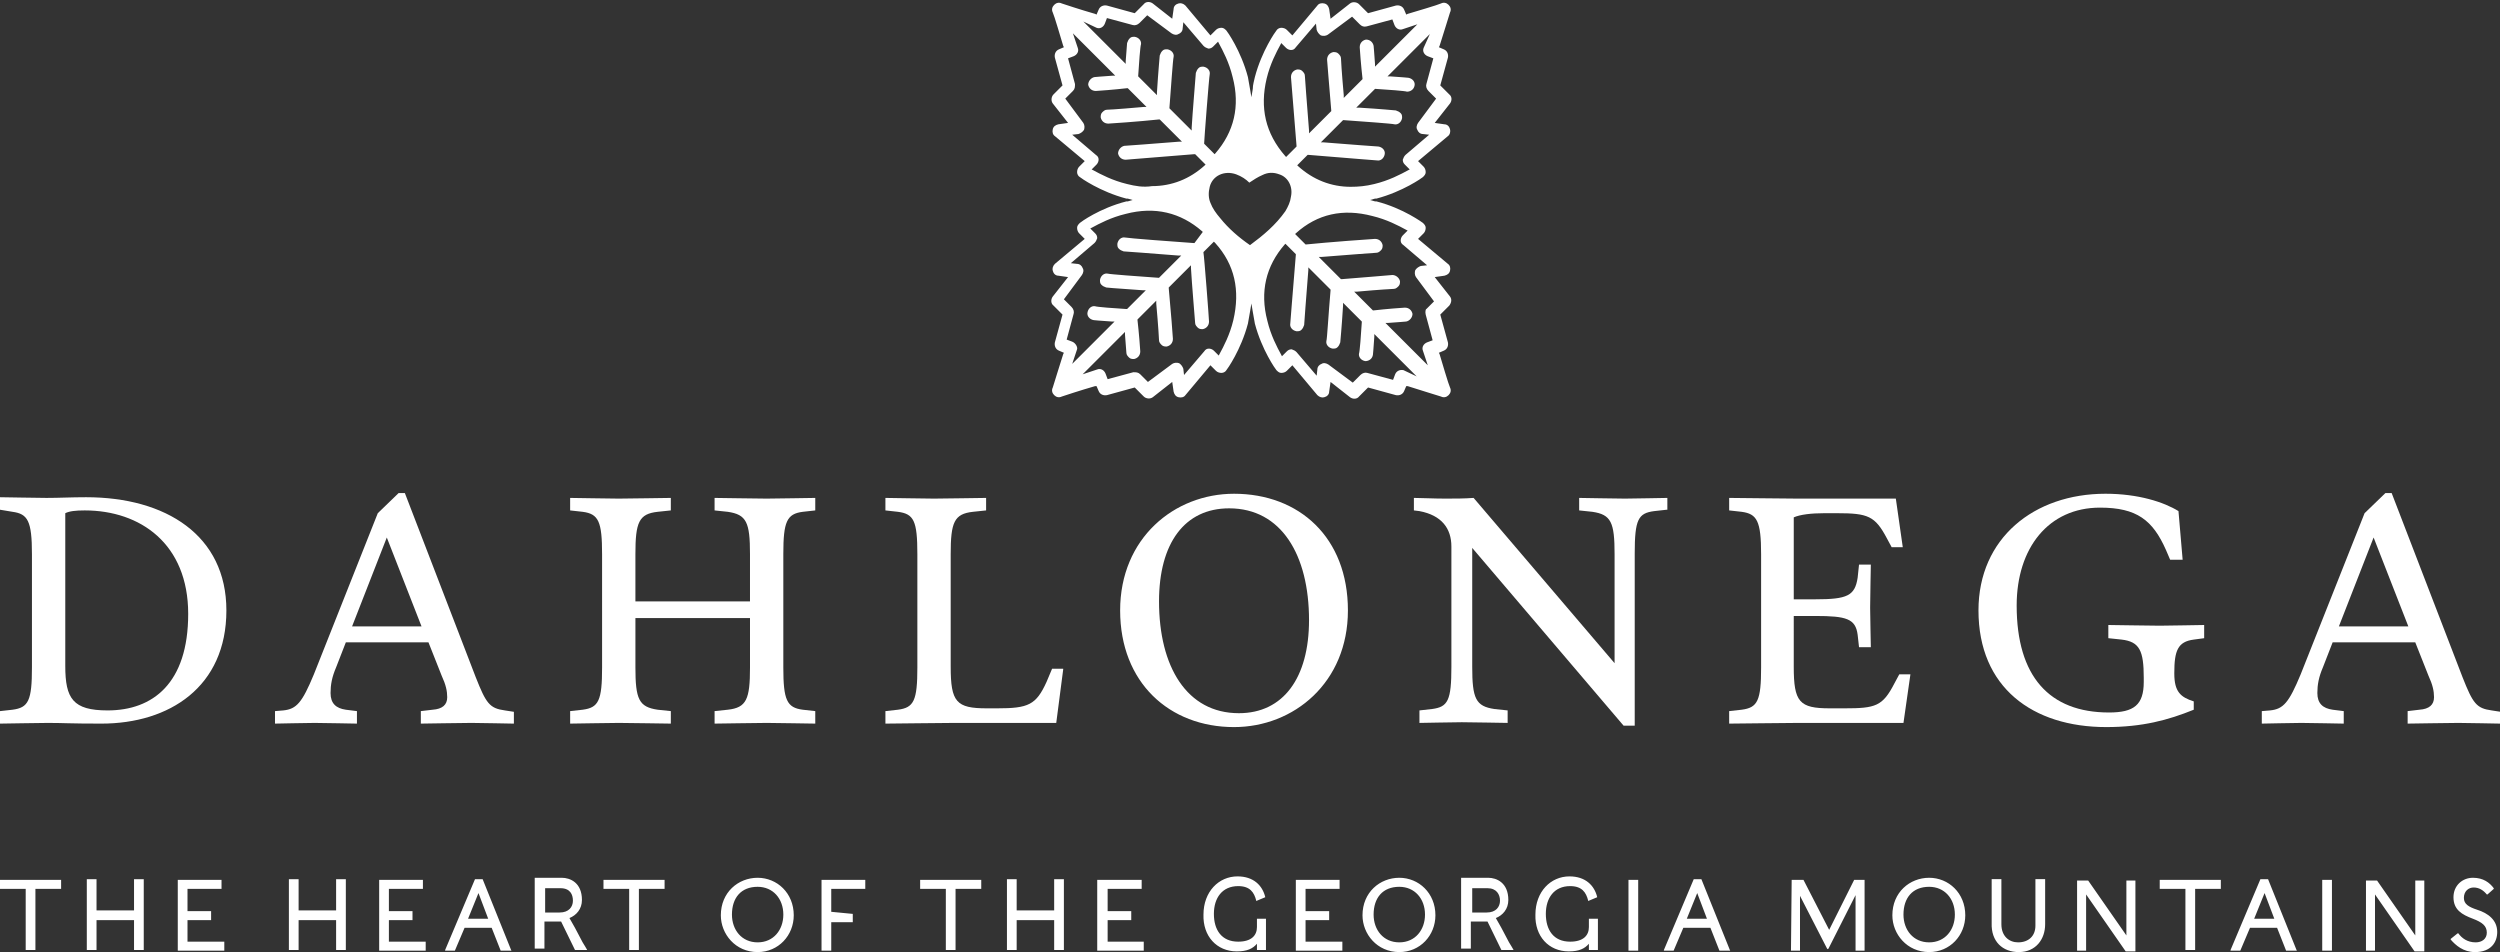 <?xml version="1.0" encoding="utf-8"?>
<!-- Generator: Adobe Illustrator 23.1.1, SVG Export Plug-In . SVG Version: 6.00 Build 0)  -->
<svg version="1.1" id="Layer_1" xmlns="http://www.w3.org/2000/svg" xmlns:xlink="http://www.w3.org/1999/xlink" x="0px" y="0px"
	 viewBox="0 0 360 137.1" style="enable-background:new 0 0 360 137.1;" xml:space="preserve">
<rect x="0" y="0" width="360" height="137.1" fill="#333333" stroke="none"/>
<style type="text/css">
	.st0{fill:#FFFFFF;}
</style>
<path class="st0" d="M27.1,88.4c0-10.1-6.9-14.9-14.9-14.9c-1.3,0-2.2,0.1-2.8,0.4v22c0,4.7,1.1,6.4,6.1,6.4
	C22,102.3,27.1,98.4,27.1,88.4 M32.6,87.9c0,11-8.2,16.3-18,16.3c-4.7,0-5.4-0.1-7.7-0.1c-1.8,0-5.9,0.1-6.9,0.1v-1.8l1.8-0.2
	c2.3-0.3,2.8-1.3,2.8-6.1V79.8C4.6,75,4,74,1.8,73.7L0,73.4v-1.8c1,0,4.9,0.1,6.7,0.1c1.9,0,3.5-0.1,5.7-0.1
	C23.9,71.6,32.6,77.1,32.6,87.9"/>
<path class="st0" d="M60.7,90.2l-5-12.8l-5,12.8H60.7z M73.9,104.2c-0.9,0-4.2-0.1-6-0.1s-6.4,0.1-7.3,0.1v-1.8l1.7-0.2
	c1.4-0.1,2.1-0.7,2.1-1.8c0-0.9-0.2-1.8-0.8-3.1l-1.9-4.8H49.8l-1.4,3.6c-0.6,1.4-0.8,2.5-0.8,3.7c0,1.5,0.8,2.2,2.2,2.4l1.6,0.2
	v1.8c-0.9,0-4.3-0.1-6.1-0.1c-1.8,0-4.8,0.1-5.7,0.1v-1.8l1.2-0.1c1.9-0.2,2.7-1.1,4.4-5.2l9.2-23.2l3-2.9h0.9l10.2,26.5
	c1.5,3.8,2,4.5,4.2,4.8l1.3,0.2V104.2z"/>
<path class="st0" d="M117.4,104.2c-1,0-5.2-0.1-7-0.1c-1.8,0-6.5,0.1-7.5,0.1v-1.8l1.9-0.2c2.7-0.3,3.2-1.5,3.2-6.1V89H91.5v7.1
	c0,4.6,0.5,5.7,3.2,6.1l1.9,0.2v1.8c-0.9,0-5.7-0.1-7.5-0.1c-1.8,0-6,0.1-7,0.1v-1.8l1.8-0.2c2.3-0.3,2.8-1.3,2.8-6.1V79.8
	c0-4.7-0.5-5.8-2.8-6.1l-1.8-0.2v-1.8c1,0,5.2,0.1,7,0.1c1.8,0,6.5-0.1,7.5-0.1v1.8l-1.9,0.2c-2.7,0.3-3.2,1.5-3.2,6.1v6.8h16.5
	v-6.8c0-4.6-0.5-5.7-3.2-6.1l-1.9-0.2v-1.8c1,0,5.7,0.1,7.5,0.1c1.8,0,5.9-0.1,7-0.1v1.8l-1.8,0.2c-2.3,0.3-2.8,1.4-2.8,6.1v16.3
	c0,4.7,0.5,5.8,2.8,6.1l1.8,0.2V104.2z"/>
<path class="st0" d="M153.1,96.4l-1,7.7h-5.2c-2.8,0-7.7,0-9.5,0s-8.8,0.1-9.9,0.1v-1.8l1.8-0.2c2.3-0.3,2.8-1.3,2.8-6.1V79.8
	c0-4.8-0.5-5.8-2.8-6.1l-1.8-0.2v-1.8c1,0,5.2,0.1,7,0.1c1.8,0,6.5-0.1,7.5-0.1v1.8l-1.9,0.2c-2.7,0.3-3.2,1.5-3.2,6.1V96
	c0,5.1,0.8,6,5.2,6h1.5c4.5,0,5.6-0.5,7.1-3.8l0.8-1.9H153.1z"/>
<path class="st0" d="M188.5,89.3c0-9.4-4-16.1-11.5-16.1c-6.4,0-10.1,5-10.1,13.4c0,9.4,4,16.1,11.5,16.1
	C184.8,102.7,188.5,97.6,188.5,89.3 M194.1,87.9c0,10.4-7.8,16.8-16.4,16.8c-9.3,0-16.4-6.4-16.4-16.8c0-10.4,7.8-16.8,16.4-16.8
	C187.1,71.1,194.1,77.4,194.1,87.9"/>
<path class="st0" d="M240,73.4l-1.8,0.2c-2.3,0.3-2.8,1.2-2.8,6.1v24.8h-1.6l-21.8-25.6v17.1c0,4.6,0.5,5.7,3.2,6.1l1.9,0.2v1.8
	c-0.9,0-4.8-0.1-6.6-0.1c-1.8,0-5.1,0.1-6.1,0.1v-1.8l1.8-0.2c2.3-0.3,2.8-1.2,2.8-6.1V78.7c0-2.6-1.4-4.5-4.6-5.1l-0.8-0.1v-1.8
	c1,0,2.8,0.1,4.5,0.1c1.5,0,2.7,0,4.1-0.1l20.3,23.8V79.8c0-4.6-0.5-5.7-3.2-6.1l-1.9-0.2v-1.8c0.9,0,4.8,0.1,6.6,0.1
	c1.8,0,5-0.1,6.1-0.1V73.4z"/>
<path class="st0" d="M275.1,97.1l-1,7H269c-2.8,0-8.3,0-10.1,0c-1.8,0-8.8,0.1-9.9,0.1v-1.8l1.8-0.2c2.3-0.3,2.8-1.3,2.8-6.1V79.8
	c0-4.8-0.6-5.8-2.8-6.1l-1.8-0.2v-1.8c1,0,8.1,0.1,9.9,0.1c1.8,0,9.1,0,10.1,0h4l1,7h-1.6l-0.7-1.3c-1.7-3.2-2.7-3.6-7.2-3.6h-1.8
	c-1.9,0-3.5,0.2-4.4,0.6v11.8h3.1c4.6,0,5.7-0.5,6.1-3.1l0.2-1.9h1.7c0,0.9-0.1,4.4-0.1,6.2c0,1.8,0.1,4.6,0.1,5.7h-1.7l-0.2-1.8
	c-0.3-2.3-1.6-2.7-6.1-2.7h-3.1V96c0,5.1,0.8,6,5.2,6h2.1c4.5,0,5.5-0.3,7.2-3.6l0.7-1.3H275.1z"/>
<path class="st0" d="M317.4,91.9l-1.5,0.2c-2.3,0.3-2.8,1.6-2.8,4.8V97c0,2.6,0.9,3.4,2.8,4v1.2c-3.7,1.5-7.4,2.5-12.6,2.5
	c-10.6,0-18.4-5.7-18.4-16.8c0-10.4,8-16.8,18.3-16.8c4.7,0,8.4,1.2,10.5,2.5l0.6,7h-1.8l-0.6-1.4c-1.9-4.3-4.2-6.1-9.5-6.1
	c-7.4,0-12,5.8-12,14.1c0,10.2,4.7,15.4,13.3,15.4c3.6,0,5-1.1,5-4.4v-0.6c0-3.9-0.6-5.2-3.2-5.5l-1.9-0.2V90c1,0,5.6,0.1,7.4,0.1
	s5.4-0.1,6.4-0.1V91.9z"/>
<path class="st0" d="M346.8,90.2l-5-12.8l-5,12.8H346.8z M360,104.2c-0.9,0-4.2-0.1-6-0.1c-1.8,0-6.4,0.1-7.3,0.1v-1.8l1.7-0.2
	c1.4-0.1,2.1-0.7,2.1-1.8c0-0.9-0.2-1.8-0.8-3.1l-1.9-4.8h-11.9l-1.4,3.6c-0.6,1.4-0.8,2.5-0.8,3.7c0,1.5,0.8,2.2,2.2,2.4l1.6,0.2
	v1.8c-0.9,0-4.3-0.1-6.1-0.1c-1.8,0-4.8,0.1-5.7,0.1v-1.8l1.2-0.1c1.9-0.2,2.7-1.1,4.4-5.2l9.2-23.2l3-2.9h0.9l10.2,26.5
	c1.5,3.8,2,4.5,4.2,4.8l1.3,0.2V104.2z"/>
<path class="st0" d="M205.3,45.3l1,3.7l-0.8,0.3c-0.5,0.2-0.8,0.7-0.6,1.2l0.7,2.1l-6.1-6.1l0.4,0c1.6-0.1,2.5-0.2,2.6-0.2
	c0.5-0.1,0.9-0.6,0.9-1.1c-0.1-0.5-0.5-0.9-1.1-0.9c-0.2,0-2.8,0.2-4.5,0.4l-0.1,0l-2.7-2.7l0.4,0c3.3-0.3,5.2-0.4,5.3-0.4
	c0.3,0,0.5-0.2,0.7-0.4c0.2-0.2,0.2-0.5,0.2-0.7c-0.1-0.5-0.6-0.9-1.1-0.9c-0.2,0-4.5,0.4-7.3,0.6l-0.1,0l-3.2-3.2l0.4,0
	c3.7-0.3,7.8-0.6,7.9-0.6c0.3,0,0.5-0.2,0.7-0.4c0.2-0.2,0.2-0.5,0.2-0.7c-0.1-0.5-0.5-0.9-1.1-0.9c-0.3,0-7,0.5-9.9,0.8l-0.1,0
	l-1.5-1.5l0.1-0.1c3.1-2.8,6.8-3.6,11-2.5c2.1,0.5,3.8,1.4,4.9,2l0.2,0.1l-0.7,0.7c-0.2,0.2-0.3,0.5-0.3,0.7c0,0.3,0.1,0.5,0.4,0.7
	l3.4,2.9l-0.9,0.1c-0.3,0.1-0.6,0.3-0.8,0.6c-0.1,0.3-0.1,0.7,0.1,1l2.6,3.5l-1.1,1.1C205.3,44.5,205.2,44.9,205.3,45.3 M202.1,53.3
	c-0.5-0.1-1,0.1-1.2,0.6l-0.3,0.8l-3.7-1c-0.3-0.1-0.7,0-1,0.3l-1.1,1.1l-3.5-2.6c-0.3-0.2-0.7-0.3-1-0.1c-0.3,0.1-0.6,0.4-0.6,0.8
	l-0.1,0.9l-2.9-3.4c-0.2-0.2-0.4-0.3-0.7-0.4c-0.3,0-0.5,0.1-0.7,0.3l-0.7,0.7l-0.1-0.2c-0.6-1.1-1.5-2.8-2-4.9
	c-1.1-4.2-0.2-7.9,2.5-11l0.1-0.1l1.5,1.5l0,0.1c-0.5,6.3-0.8,9.6-0.8,9.9c-0.1,0.5,0.3,1,0.9,1.1c0.3,0,0.5,0,0.7-0.2
	c0.2-0.2,0.3-0.4,0.4-0.7c0-0.1,0.3-4.2,0.6-7.9l0-0.4l3.2,3.2l0,0.1c-0.3,3.4-0.5,7.1-0.6,7.3c-0.1,0.5,0.3,1,0.9,1.1
	c0.3,0,0.5,0,0.7-0.2c0.2-0.2,0.3-0.4,0.4-0.7c0-0.1,0.2-2,0.4-5.3l0-0.4l2.7,2.7l0,0.1c-0.1,1.7-0.3,4.3-0.4,4.5
	c-0.1,0.5,0.3,1,0.9,1.1c0.5,0,1-0.3,1.1-0.9c0-0.1,0.1-0.9,0.2-2.6l0-0.4l6.1,6.1L202.1,53.3z M180,35.3c-1.6-1.1-3.1-2.4-4.3-3.9
	c-0.6-0.7-1.1-1.4-1.4-2.2c-0.3-0.7-0.3-1.5-0.1-2.3c0.4-1.6,2.1-2.4,3.8-1.8c0.8,0.3,1.4,0.7,1.9,1.2c0.6-0.4,1.2-0.8,1.9-1.1
	c0.8-0.4,1.6-0.4,2.4-0.1c1.3,0.4,2,1.8,1.7,3.2c-0.1,0.8-0.4,1.4-0.8,2.1C183.7,32.4,181.9,33.9,180,35.3 M177.6,46.1
	c-0.5,2.1-1.4,3.8-2,4.9l-0.1,0.2l-0.7-0.7c-0.2-0.2-0.5-0.3-0.7-0.3c-0.3,0-0.5,0.1-0.7,0.4l-2.9,3.4l-0.1-0.9
	c-0.1-0.3-0.3-0.6-0.6-0.8c-0.3-0.1-0.7-0.1-1,0.1l-3.5,2.6l-1.1-1.1c-0.3-0.3-0.6-0.3-1-0.3l-3.7,1l-0.3-0.8
	c-0.2-0.5-0.7-0.8-1.2-0.6l-2.1,0.7l6.1-6.1l0,0.4c0.2,2.5,0.2,2.5,0.2,2.6c0,0.3,0.2,0.5,0.4,0.7c0.2,0.2,0.5,0.2,0.7,0.2
	c0.5-0.1,0.9-0.5,0.9-1.1c0-0.2-0.2-2.8-0.4-4.5l0-0.1l2.7-2.7l0,0.4c0.3,3.3,0.4,5.2,0.4,5.3c0,0.3,0.2,0.5,0.4,0.7
	c0.2,0.2,0.5,0.2,0.7,0.2c0.5-0.1,0.9-0.5,0.9-1.1c0-0.2-0.3-4.1-0.6-7.3l0-0.1l3.2-3.2l0,0.4c0.1,1.9,0.6,7.8,0.6,7.9
	c0,0.3,0.2,0.5,0.4,0.7c0.2,0.2,0.5,0.2,0.7,0.2c0.5-0.1,0.9-0.5,0.9-1.1c0-0.4-0.7-9.5-0.8-9.9l0-0.1l1.5-1.5L175,35
	C177.8,38.1,178.6,41.8,177.6,46.1 M154.4,49.2l-0.8-0.3l1-3.7c0.1-0.3,0-0.7-0.3-1l-1.1-1.1l2.6-3.5c0.2-0.3,0.3-0.7,0.1-1
	c-0.1-0.3-0.4-0.6-0.8-0.6l-0.9-0.1l3.4-2.9c0.2-0.2,0.3-0.4,0.4-0.7c0-0.3-0.1-0.5-0.3-0.7l-0.7-0.7l0.2-0.1c1.1-0.6,2.8-1.5,4.9-2
	c4.2-1.1,7.9-0.2,11,2.5l0.1,0.1L172,35l-0.1,0c-2.9-0.2-9.5-0.7-9.9-0.8c-0.5-0.1-1,0.3-1.1,0.9c0,0.3,0,0.5,0.2,0.7
	c0.2,0.2,0.4,0.3,0.7,0.4c0.1,0,4.2,0.3,7.9,0.6l0.4,0l-3.2,3.2l-0.1,0c-2.8-0.2-7-0.5-7.3-0.6c-0.5-0.1-1,0.3-1.1,0.9
	c0,0.3,0,0.5,0.2,0.7c0.2,0.2,0.4,0.3,0.7,0.4c0,0,0.8,0.1,5.3,0.4l0.4,0l-2.7,2.7l-0.1,0c-1.7-0.1-4.3-0.3-4.5-0.4
	c-0.5-0.1-1,0.3-1.1,0.9c-0.1,0.5,0.3,1,0.9,1.1c0.1,0,0.9,0.1,2.6,0.2l0.4,0l-6.1,6.1l0.7-2.1C155.2,50,154.9,49.4,154.4,49.2
	 M162.3,26.5c-2.1-0.5-3.8-1.4-4.9-2l-0.2-0.1l0.7-0.7c0.2-0.2,0.3-0.5,0.3-0.7c0-0.3-0.1-0.5-0.4-0.7l-3.4-2.9l0.9-0.1
	c0.3-0.1,0.6-0.3,0.8-0.6c0.1-0.3,0.1-0.7-0.1-1l-2.6-3.5l1.1-1.1c0.3-0.3,0.3-0.6,0.3-1l-1-3.7l0.8-0.3c0.5-0.2,0.8-0.7,0.6-1.2
	l-0.7-2.1l6.1,6.1l-0.4,0c-1.6,0.1-2.5,0.2-2.6,0.2c-0.5,0.1-0.9,0.6-0.9,1.1c0.1,0.5,0.5,0.9,1.1,0.9c0.2,0,2.8-0.2,4.5-0.4l0.1,0
	l2.7,2.7l-0.4,0c-4.5,0.4-5.3,0.4-5.3,0.4c-0.3,0-0.5,0.2-0.7,0.4c-0.2,0.2-0.2,0.5-0.2,0.7c0.1,0.5,0.5,0.9,1.1,0.9
	c0.2,0,4.5-0.3,7.3-0.6l0.1,0l3.2,3.2l-0.4,0c-3.7,0.3-7.8,0.6-7.9,0.6c-0.5,0.1-0.9,0.6-0.9,1.1c0.1,0.5,0.5,0.9,1.1,0.9
	c0.2,0,3.5-0.3,9.9-0.8l0.1,0l1.5,1.5l-0.1,0.1c-2.2,2-4.8,3-7.6,3C164.6,27,163.5,26.8,162.3,26.5 M157.9,4c0.5,0.2,1-0.1,1.2-0.6
	l0.3-0.8l3.7,1c0.3,0.1,0.7,0,1-0.3l1.1-1.1l3.5,2.6c0.3,0.2,0.7,0.3,1,0.1c0.3-0.1,0.6-0.4,0.6-0.8l0.1-0.9l2.9,3.4
	c0.2,0.2,0.4,0.3,0.7,0.4c0.3,0,0.5-0.1,0.7-0.3l0.7-0.7l0.1,0.2c0.6,1.1,1.5,2.8,2,4.9c1.1,4.2,0.2,7.9-2.5,11l-0.1,0.1l-1.5-1.5
	l0-0.1c0-0.4,0.7-9.5,0.8-9.9c0.1-0.5-0.3-1-0.9-1.1c-0.3,0-0.5,0-0.7,0.2c-0.2,0.2-0.3,0.4-0.4,0.7c0,0.2-0.5,6-0.6,7.9l0,0.4
	l-3.2-3.2l0-0.1c0.2-2.6,0.5-7,0.6-7.3c0.1-0.5-0.3-1-0.9-1.1c-0.3,0-0.5,0-0.7,0.2c-0.2,0.2-0.3,0.4-0.4,0.7c0,0.1-0.2,2.1-0.4,5.3
	l0,0.4l-2.7-2.7l0-0.1c0.1-1.7,0.3-4.3,0.4-4.5c0.1-0.5-0.3-1-0.9-1.1c-0.3,0-0.5,0-0.7,0.2c-0.2,0.2-0.3,0.4-0.4,0.7
	c0,0,0,0.1-0.2,2.6l0,0.4l-6.1-6.1L157.9,4z M182.4,11.3c0.5-2.1,1.4-3.8,2-4.9l0.1-0.2l0.7,0.7c0.2,0.2,0.5,0.3,0.7,0.3
	c0.3,0,0.5-0.1,0.7-0.4l2.9-3.4l0.1,0.9c0.1,0.3,0.3,0.6,0.6,0.8c0.3,0.1,0.7,0.1,1-0.1l3.5-2.6l1.1,1.1c0.3,0.3,0.6,0.4,1,0.3
	l3.7-1l0.3,0.8c0.2,0.5,0.7,0.8,1.2,0.6l2.1-0.7l-6.1,6.1l0-0.4c-0.1-1.6-0.2-2.5-0.2-2.6c-0.1-0.5-0.5-0.9-1.1-0.9
	c-0.5,0.1-0.9,0.5-0.9,1.1c0,0.2,0.2,2.8,0.4,4.5l0,0.1l-2.7,2.7l0-0.4c-0.3-3.3-0.4-5.2-0.4-5.3c0-0.3-0.2-0.5-0.4-0.7
	c-0.2-0.2-0.5-0.2-0.7-0.2c-0.5,0.1-0.9,0.5-0.9,1.1c0,0.2,0.3,3.6,0.6,7.3l0,0.1l-3.2,3.2l0-0.4c-0.3-3.7-0.6-7.8-0.6-7.9
	c0-0.3-0.2-0.5-0.4-0.7c-0.2-0.2-0.5-0.2-0.7-0.2c-0.5,0.1-0.9,0.5-0.9,1.1c0,0.2,0.3,3.5,0.8,9.9l0,0.1l-1.5,1.5l-0.1-0.1
	C182.2,19.2,181.4,15.5,182.4,11.3 M205.6,8.1l0.8,0.3l-1,3.7c-0.1,0.3,0,0.7,0.3,1l1.1,1.1l-2.6,3.5c-0.2,0.3-0.3,0.7-0.1,1
	c0.1,0.3,0.4,0.6,0.8,0.6l0.9,0.1l-3.4,2.9c-0.2,0.2-0.3,0.4-0.4,0.7c0,0.3,0.1,0.5,0.3,0.7l0.7,0.7l-0.2,0.1
	c-1.1,0.6-2.8,1.5-4.9,2c-1.2,0.3-2.3,0.4-3.4,0.4c-2.8,0-5.4-1-7.6-3l-0.1-0.1l1.5-1.5l0.1,0c6.3,0.5,9.6,0.8,9.9,0.8
	c0.5,0.1,1-0.3,1.1-0.9c0.1-0.5-0.3-1-0.9-1.1c-0.1,0-4.2-0.3-7.9-0.6l-0.4,0l3.2-3.2l0.1,0c2.8,0.2,7,0.5,7.3,0.6
	c0.5,0.1,1-0.3,1.1-0.9c0-0.3,0-0.5-0.2-0.7c-0.2-0.2-0.4-0.3-0.7-0.4c-0.1,0-2-0.2-5.3-0.4l-0.4,0l2.7-2.7l0.1,0
	c1.7,0.1,4.3,0.3,4.5,0.4c0.5,0,1-0.3,1.1-0.9c0.1-0.5-0.3-1-0.9-1.1c-0.1,0-0.9-0.1-2.6-0.2l-0.4,0l6.1-6.1L205,6.9
	C204.8,7.4,205.1,7.9,205.6,8.1 M208.8,42.7l-2.2-2.8l1.4-0.2c0.4-0.1,0.7-0.3,0.8-0.7c0.1-0.4,0-0.8-0.3-1l-4.3-3.6l0.8-0.8
	c0.2-0.2,0.3-0.5,0.3-0.8c0-0.3-0.2-0.5-0.4-0.7c0,0-2.8-2.1-6.7-3.1c0,0-0.1,0-0.1,0c0,0-0.1,0-0.1,0l-0.7-0.2l0.7-0.2
	c0.1,0,0.1,0,0.1,0c0,0,0.1,0,0.1,0c3.8-1,6.6-3,6.7-3.1c0.2-0.2,0.4-0.4,0.4-0.7c0-0.3-0.1-0.6-0.3-0.8l-0.8-0.8l4.3-3.6
	c0.3-0.2,0.4-0.7,0.3-1c-0.1-0.4-0.4-0.7-0.8-0.7l-1.4-0.2l2.2-2.8c0.3-0.4,0.3-1-0.1-1.3l-1.3-1.3l1.1-4c0.1-0.5-0.1-1-0.6-1.2
	l-0.7-0.3l0.1-0.2c0.3-1,1.4-4.4,1.5-4.8c0.2-0.4,0.1-0.8-0.2-1.1c-0.3-0.3-0.7-0.4-1.1-0.2c-0.4,0.2-3.8,1.2-4.8,1.5l-0.2,0.1
	l-0.3-0.7c-0.2-0.5-0.7-0.7-1.2-0.6l-4,1.1l-1.3-1.3c-0.3-0.3-0.9-0.4-1.3-0.1l-2.8,2.2l-0.2-1.4c-0.1-0.4-0.3-0.7-0.7-0.8
	c-0.4-0.1-0.8,0-1,0.3l-3.6,4.3l-0.8-0.8c-0.2-0.2-0.5-0.3-0.8-0.3c-0.3,0-0.6,0.2-0.7,0.4c-0.1,0.1-2.1,2.9-3.1,6.7
	c-0.1,0.5-0.3,1.1-0.3,1.7l-0.2,1.2l-0.2-1.2c-0.1-0.6-0.2-1.2-0.3-1.7c-1-3.8-3-6.6-3.1-6.7c-0.2-0.2-0.4-0.4-0.7-0.4
	c-0.3,0-0.6,0.1-0.8,0.3l-0.8,0.8l-3.6-4.3c-0.3-0.3-0.7-0.4-1-0.3c-0.4,0.1-0.7,0.4-0.7,0.8l-0.2,1.4l-2.8-2.2
	c-0.4-0.3-1-0.3-1.3,0.1l-1.3,1.3l-4-1.1c-0.5-0.1-1,0.1-1.2,0.6l-0.3,0.7l-0.2-0.1c-2.1-0.6-4.5-1.4-4.8-1.5
	c-0.4-0.2-0.8-0.1-1.1,0.2c-0.3,0.3-0.4,0.7-0.2,1.1c0.2,0.4,1.2,3.8,1.5,4.8l0.1,0.2l-0.7,0.3c-0.5,0.2-0.7,0.7-0.6,1.2l1.1,4
	l-1.3,1.3c-0.3,0.3-0.4,0.9-0.1,1.3l2.2,2.8l-1.4,0.2c-0.4,0.1-0.7,0.3-0.8,0.7c-0.1,0.4,0,0.8,0.3,1l4.3,3.6l-0.8,0.8
	c-0.2,0.2-0.3,0.5-0.3,0.8c0,0.3,0.2,0.6,0.4,0.7c0.1,0.1,2.9,2.1,6.7,3.1c0,0,0.1,0,0.1,0c0.1,0,0.1,0,0.1,0l0.7,0.2l-0.7,0.2
	c0,0-0.1,0-0.1,0c0,0-0.1,0-0.1,0c-3.9,1-6.6,3-6.7,3.1c-0.2,0.2-0.4,0.4-0.4,0.7c0,0.3,0.1,0.6,0.3,0.8l0.8,0.8l-4.3,3.6
	c-0.3,0.3-0.4,0.7-0.3,1c0.1,0.4,0.4,0.7,0.8,0.7l1.4,0.2l-2.2,2.8c-0.3,0.4-0.3,1,0.1,1.3l1.3,1.3l-1.1,4c-0.1,0.5,0.1,1,0.6,1.2
	l0.7,0.3l-0.1,0.2c-0.3,1-1.4,4.4-1.5,4.8c-0.2,0.4-0.1,0.8,0.2,1.1c0.3,0.3,0.7,0.4,1.1,0.2c0.3-0.1,2.7-0.9,4.8-1.5l0.2,0l0.3,0.7
	c0.2,0.5,0.7,0.7,1.2,0.6l4-1.1l1.3,1.3c0.3,0.3,0.9,0.4,1.3,0.1l2.8-2.2l0.2,1.4c0.1,0.4,0.3,0.7,0.7,0.8c0.4,0.1,0.8,0,1-0.3
	l3.6-4.3l0.8,0.8c0.2,0.2,0.5,0.3,0.8,0.3c0.3,0,0.6-0.2,0.7-0.4c0.1-0.1,2.1-2.9,3.1-6.7c0.1-0.5,0.2-1.1,0.3-1.7l0.2-1.2l0.2,1.2
	c0.1,0.6,0.2,1.2,0.3,1.7c1,3.8,3,6.6,3.1,6.7c0.2,0.2,0.4,0.4,0.7,0.4c0.3,0,0.6-0.1,0.8-0.3l0.8-0.8l3.6,4.3
	c0.3,0.3,0.7,0.4,1,0.3c0.4-0.1,0.7-0.4,0.7-0.8l0.2-1.4l2.8,2.2c0.4,0.3,1,0.3,1.3-0.1l1.3-1.3l4,1.1c0.5,0.1,1-0.1,1.2-0.6
	l0.3-0.7l0.2,0c1,0.3,4.4,1.4,4.8,1.5c0.4,0.2,0.8,0.1,1.1-0.2c0.3-0.3,0.4-0.7,0.2-1.1c-0.2-0.4-1.2-3.8-1.5-4.8l-0.1-0.2l0.7-0.3
	c0.5-0.2,0.7-0.7,0.6-1.2l-1.1-4l1.3-1.3C209,43.6,209.1,43.1,208.8,42.7"/>
<path class="st0" d="M356.4,137.1c2.3,0,3.2-1.4,3.2-2.9c0-1.7-1.3-2.7-2.9-3.2c-1.2-0.4-1.9-0.8-1.9-1.7c0-1,0.7-1.5,1.4-1.5
	c0.8,0,1.4,0.4,1.9,1c0,0,0,0,0.1,0l0.9-0.8c0,0,0,0,0-0.1c-0.6-0.8-1.5-1.5-3-1.5c-1.5,0-2.8,1.1-2.8,2.8c0,1.8,1.2,2.5,2.8,3.1
	c1.3,0.5,2,1,2,2c0,0.9-0.7,1.4-1.6,1.4c-1.2,0-2-0.6-2.5-1.3c0,0,0,0-0.1,0l-1,0.8c0,0,0,0,0,0.1
	C353.6,136.1,354.7,137.1,356.4,137.1 M340.7,136.9h1.3c0,0,0,0,0,0v-8.1l5.7,8.2l0,0h1.4c0,0,0,0,0,0v-10.2c0,0,0,0,0,0h-1.3
	c0,0,0,0,0,0v7.9l-5.5-7.9c0,0,0,0,0,0h-1.6c0,0,0,0,0,0L340.7,136.9C340.6,136.9,340.6,136.9,340.7,136.9 M334.4,136.9h1.4
	c0,0,0,0,0,0v-10.2c0,0,0,0,0,0h-1.4c0,0,0,0,0,0L334.4,136.9C334.3,136.9,334.4,136.9,334.4,136.9 M324,133.6h3.9l1.3,3.3
	c0,0,0,0,0,0h1.5c0,0,0.1,0,0-0.1l-4.1-10.2c0,0,0,0,0,0h-1.1c0,0,0,0,0,0l-4.3,10.2c0,0,0,0.1,0,0.1h1.4c0,0,0,0,0,0L324,133.6z
	 M327.5,132.3h-2.9l1.5-3.7L327.5,132.3z M314.7,128v8.8c0,0,0,0,0,0h1.4c0,0,0,0,0,0V128l3.7,0c0,0,0,0,0,0v-1.3c0,0,0,0,0,0h-8.8
	c0,0,0,0,0,0v1.3c0,0,0,0,0,0L314.7,128z M299.1,136.9h1.3c0,0,0,0,0,0v-8.1l5.7,8.2l0,0h1.4c0,0,0,0,0,0v-10.2c0,0,0,0,0,0h-1.3
	c0,0,0,0,0,0v7.9l-5.5-7.9c0,0,0,0,0,0h-1.6c0,0,0,0,0,0L299.1,136.9C299,136.9,299.1,136.9,299.1,136.9 M290.7,137.1
	c2.5,0,3.8-1.9,3.8-4v-6.5c0,0,0,0,0,0h-1.4c0,0,0,0,0,0v6.7c0,1.5-1,2.4-2.5,2.4c-1.3,0-2.4-0.9-2.4-2.6v-6.5c0,0,0,0,0,0h-1.4
	c0,0,0,0,0,0v6.3C286.7,135.6,288.4,137.1,290.7,137.1 M277.8,127.7c2.2,0,3.7,1.7,3.7,4c0,2.2-1.4,4-3.7,4c-2.3,0-3.7-1.8-3.7-4
	C274.1,129.3,275.4,127.7,277.8,127.7 M277.8,137.1c3,0,5.2-2.4,5.2-5.3c0-3.2-2.4-5.4-5.2-5.4c-2.8,0-5.3,2.1-5.3,5.4
	C272.5,134.5,274.6,137.1,277.8,137.1 M257.9,136.9h1.3c0,0,0,0,0,0V129l3.9,7.6c0.1,0.1,0.1,0.1,0.2,0l3.9-7.7v8c0,0,0,0,0,0h1.3
	c0,0,0,0,0,0v-10.2c0,0,0,0,0,0H267c0,0,0,0,0,0l-3.6,7.2l-3.7-7.2c0,0,0,0,0,0h-1.7c0,0,0,0,0,0L257.9,136.9
	C257.9,136.9,257.9,136.9,257.9,136.9 M242.4,133.6h3.9l1.3,3.3c0,0,0,0,0,0h1.5c0,0,0.1,0,0-0.1l-4.1-10.2c0,0,0,0,0,0h-1.1
	c0,0,0,0,0,0l-4.3,10.2c0,0,0,0.1,0,0.1h1.4c0,0,0,0,0,0L242.4,133.6z M245.8,132.3h-2.9l1.5-3.7L245.8,132.3z M234.5,136.9h1.4
	c0,0,0,0,0,0v-10.2c0,0,0,0,0,0h-1.4c0,0,0,0,0,0L234.5,136.9C234.4,136.9,234.5,136.9,234.5,136.9 M225.9,137
	c1.5,0,2.3-0.4,2.9-1.1v0.9c0,0,0,0,0,0h1.3c0,0,0,0,0,0v-4.5c0,0,0,0,0,0h-1.3c0,0,0,0,0,0v1.2c0,1.2-0.8,2.1-2.7,2.1
	c-2.4,0-3.5-1.7-3.5-4c0-2.3,1.2-4,3.5-4c1.7,0,2.3,0.9,2.6,2.1c0,0,0,0.1,0.1,0l1.2-0.5c0,0,0,0,0,0c-0.4-1.7-1.7-3-4-3
	c-2.7,0-4.9,2.2-4.9,5.5C221,134.8,223,137,225.9,137 M212,132.7l2.2,0l2,4.1c0,0,0,0,0,0h1.7c0,0,0.1,0,0-0.1
	c-0.1-0.2-0.3-0.5-0.6-1c-0.6-1.2-1.7-3.2-1.9-3.5c1-0.4,1.8-1.3,1.8-2.6c0-2.5-1.7-3.2-2.9-3.2h-3.9c0,0,0,0,0,0v10.2c0,0,0,0,0,0
	h1.4c0,0,0,0,0,0V132.7z M216,129.7c0,0.9-0.6,1.7-1.9,1.7H212v-3.5h2.2C215.5,127.9,216,128.8,216,129.7 M201.5,127.7
	c2.2,0,3.7,1.7,3.7,4c0,2.2-1.4,4-3.7,4c-2.3,0-3.7-1.8-3.7-4C197.8,129.3,199.1,127.7,201.5,127.7 M201.5,137.1
	c3,0,5.2-2.4,5.2-5.3c0-3.2-2.4-5.4-5.2-5.4c-2.8,0-5.3,2.1-5.3,5.4C196.2,134.5,198.3,137.1,201.5,137.1 M188,135.5v-3l3.4,0
	c0,0,0,0,0,0v-1.3c0,0,0,0,0,0l-3.4,0V128l4.9,0c0,0,0,0,0,0v-1.3c0,0,0,0,0,0h-6.3c0,0,0,0,0,0v10.2c0,0,0,0,0,0h6.7c0,0,0,0,0,0
	v-1.3c0,0,0,0,0,0H188z M178.1,137c1.5,0,2.3-0.4,2.9-1.1v0.9c0,0,0,0,0,0h1.3c0,0,0,0,0,0v-4.5c0,0,0,0,0,0H181c0,0,0,0,0,0v1.2
	c0,1.2-0.8,2.1-2.7,2.1c-2.4,0-3.5-1.7-3.5-4c0-2.3,1.2-4,3.5-4c1.7,0,2.3,0.9,2.6,2.1c0,0,0,0.1,0.1,0l1.2-0.5c0,0,0,0,0,0
	c-0.4-1.7-1.7-3-4-3c-2.7,0-4.9,2.2-4.9,5.5C173.2,134.8,175.2,137,178.1,137 M159.5,135.5v-3l3.4,0c0,0,0,0,0,0v-1.3c0,0,0,0,0,0
	l-3.4,0V128l4.9,0c0,0,0,0,0,0v-1.3c0,0,0,0,0,0H158c0,0,0,0,0,0v10.2c0,0,0,0,0,0h6.7c0,0,0,0,0,0v-1.3c0,0,0,0,0,0H159.5z
	 M146.4,132.5h5.4v4.3c0,0,0,0,0,0h1.4c0,0,0,0,0,0v-10.2c0,0,0,0,0,0h-1.4c0,0,0,0,0,0v4.5h-5.4v-4.5c0,0,0,0,0,0H145c0,0,0,0,0,0
	v10.2c0,0,0,0,0,0h1.4c0,0,0,0,0,0V132.5z M136.2,128v8.8c0,0,0,0,0,0h1.4c0,0,0,0,0,0V128l3.7,0c0,0,0,0,0,0v-1.3c0,0,0,0,0,0h-8.8
	c0,0,0,0,0,0v1.3c0,0,0,0,0,0L136.2,128z M119.7,131.3V128l4.9,0c0,0,0,0,0,0v-1.3c0,0,0,0,0,0h-6.3c0,0,0,0,0,0v10.2c0,0,0,0,0,0
	h1.4c0,0,0,0,0,0v-4.1l3.1,0c0,0,0,0,0,0v-1.2c0,0,0,0,0,0L119.7,131.3z M109.1,127.7c2.2,0,3.7,1.7,3.7,4c0,2.2-1.4,4-3.7,4
	c-2.3,0-3.7-1.8-3.7-4C105.4,129.3,106.7,127.7,109.1,127.7 M109.1,137.1c3,0,5.2-2.4,5.2-5.3c0-3.2-2.4-5.4-5.2-5.4
	c-2.8,0-5.3,2.1-5.3,5.4C103.8,134.5,105.9,137.1,109.1,137.1 M90.6,128v8.8c0,0,0,0,0,0H92c0,0,0,0,0,0V128l3.7,0c0,0,0,0,0,0v-1.3
	c0,0,0,0,0,0h-8.8c0,0,0,0,0,0v1.3c0,0,0,0,0,0L90.6,128z M78.6,132.7l2.2,0l2,4.1c0,0,0,0,0,0h1.7c0,0,0.1,0,0-0.1
	c-0.1-0.2-0.3-0.5-0.6-1c-0.6-1.2-1.7-3.2-1.9-3.5c1-0.4,1.8-1.3,1.8-2.6c0-2.5-1.7-3.2-2.9-3.2h-3.9c0,0,0,0,0,0v10.2c0,0,0,0,0,0
	h1.4c0,0,0,0,0,0V132.7z M82.5,129.7c0,0.9-0.6,1.7-1.9,1.7h-2.1v-3.5h2.2C82.1,127.9,82.5,128.8,82.5,129.7 M66.9,133.6h3.9
	l1.3,3.3c0,0,0,0,0,0h1.5c0,0,0.1,0,0-0.1l-4.1-10.2c0,0,0,0,0,0h-1.1c0,0,0,0,0,0l-4.3,10.2c0,0,0,0.1,0,0.1h1.4c0,0,0,0,0,0
	L66.9,133.6z M70.3,132.3h-2.9l1.5-3.7L70.3,132.3z M56,135.5v-3l3.4,0c0,0,0,0,0,0v-1.3c0,0,0,0,0,0l-3.4,0V128l4.9,0c0,0,0,0,0,0
	v-1.3c0,0,0,0,0,0h-6.3c0,0,0,0,0,0v10.2c0,0,0,0,0,0h6.7c0,0,0,0,0,0v-1.3c0,0,0,0,0,0H56z M43,132.5h5.4v4.3c0,0,0,0,0,0h1.4
	c0,0,0,0,0,0v-10.2c0,0,0,0,0,0h-1.4c0,0,0,0,0,0v4.5H43v-4.5c0,0,0,0,0,0h-1.4c0,0,0,0,0,0v10.2c0,0,0,0,0,0h1.4c0,0,0,0,0,0V132.5
	z M27,135.5v-3l3.4,0c0,0,0,0,0,0v-1.3c0,0,0,0,0,0l-3.4,0V128l4.9,0c0,0,0,0,0,0v-1.3c0,0,0,0,0,0h-6.3c0,0,0,0,0,0v10.2
	c0,0,0,0,0,0h6.7c0,0,0,0,0,0v-1.3c0,0,0,0,0,0H27z M13.9,132.5h5.4v4.3c0,0,0,0,0,0h1.4c0,0,0,0,0,0v-10.2c0,0,0,0,0,0h-1.4
	c0,0,0,0,0,0v4.5h-5.4v-4.5c0,0,0,0,0,0h-1.4c0,0,0,0,0,0v10.2c0,0,0,0,0,0h1.4c0,0,0,0,0,0V132.5z M3.7,128v8.8c0,0,0,0,0,0h1.4
	c0,0,0,0,0,0V128l3.7,0c0,0,0,0,0,0v-1.3c0,0,0,0,0,0H0c0,0,0,0,0,0v1.3c0,0,0,0,0,0L3.7,128z"/>
</svg>
